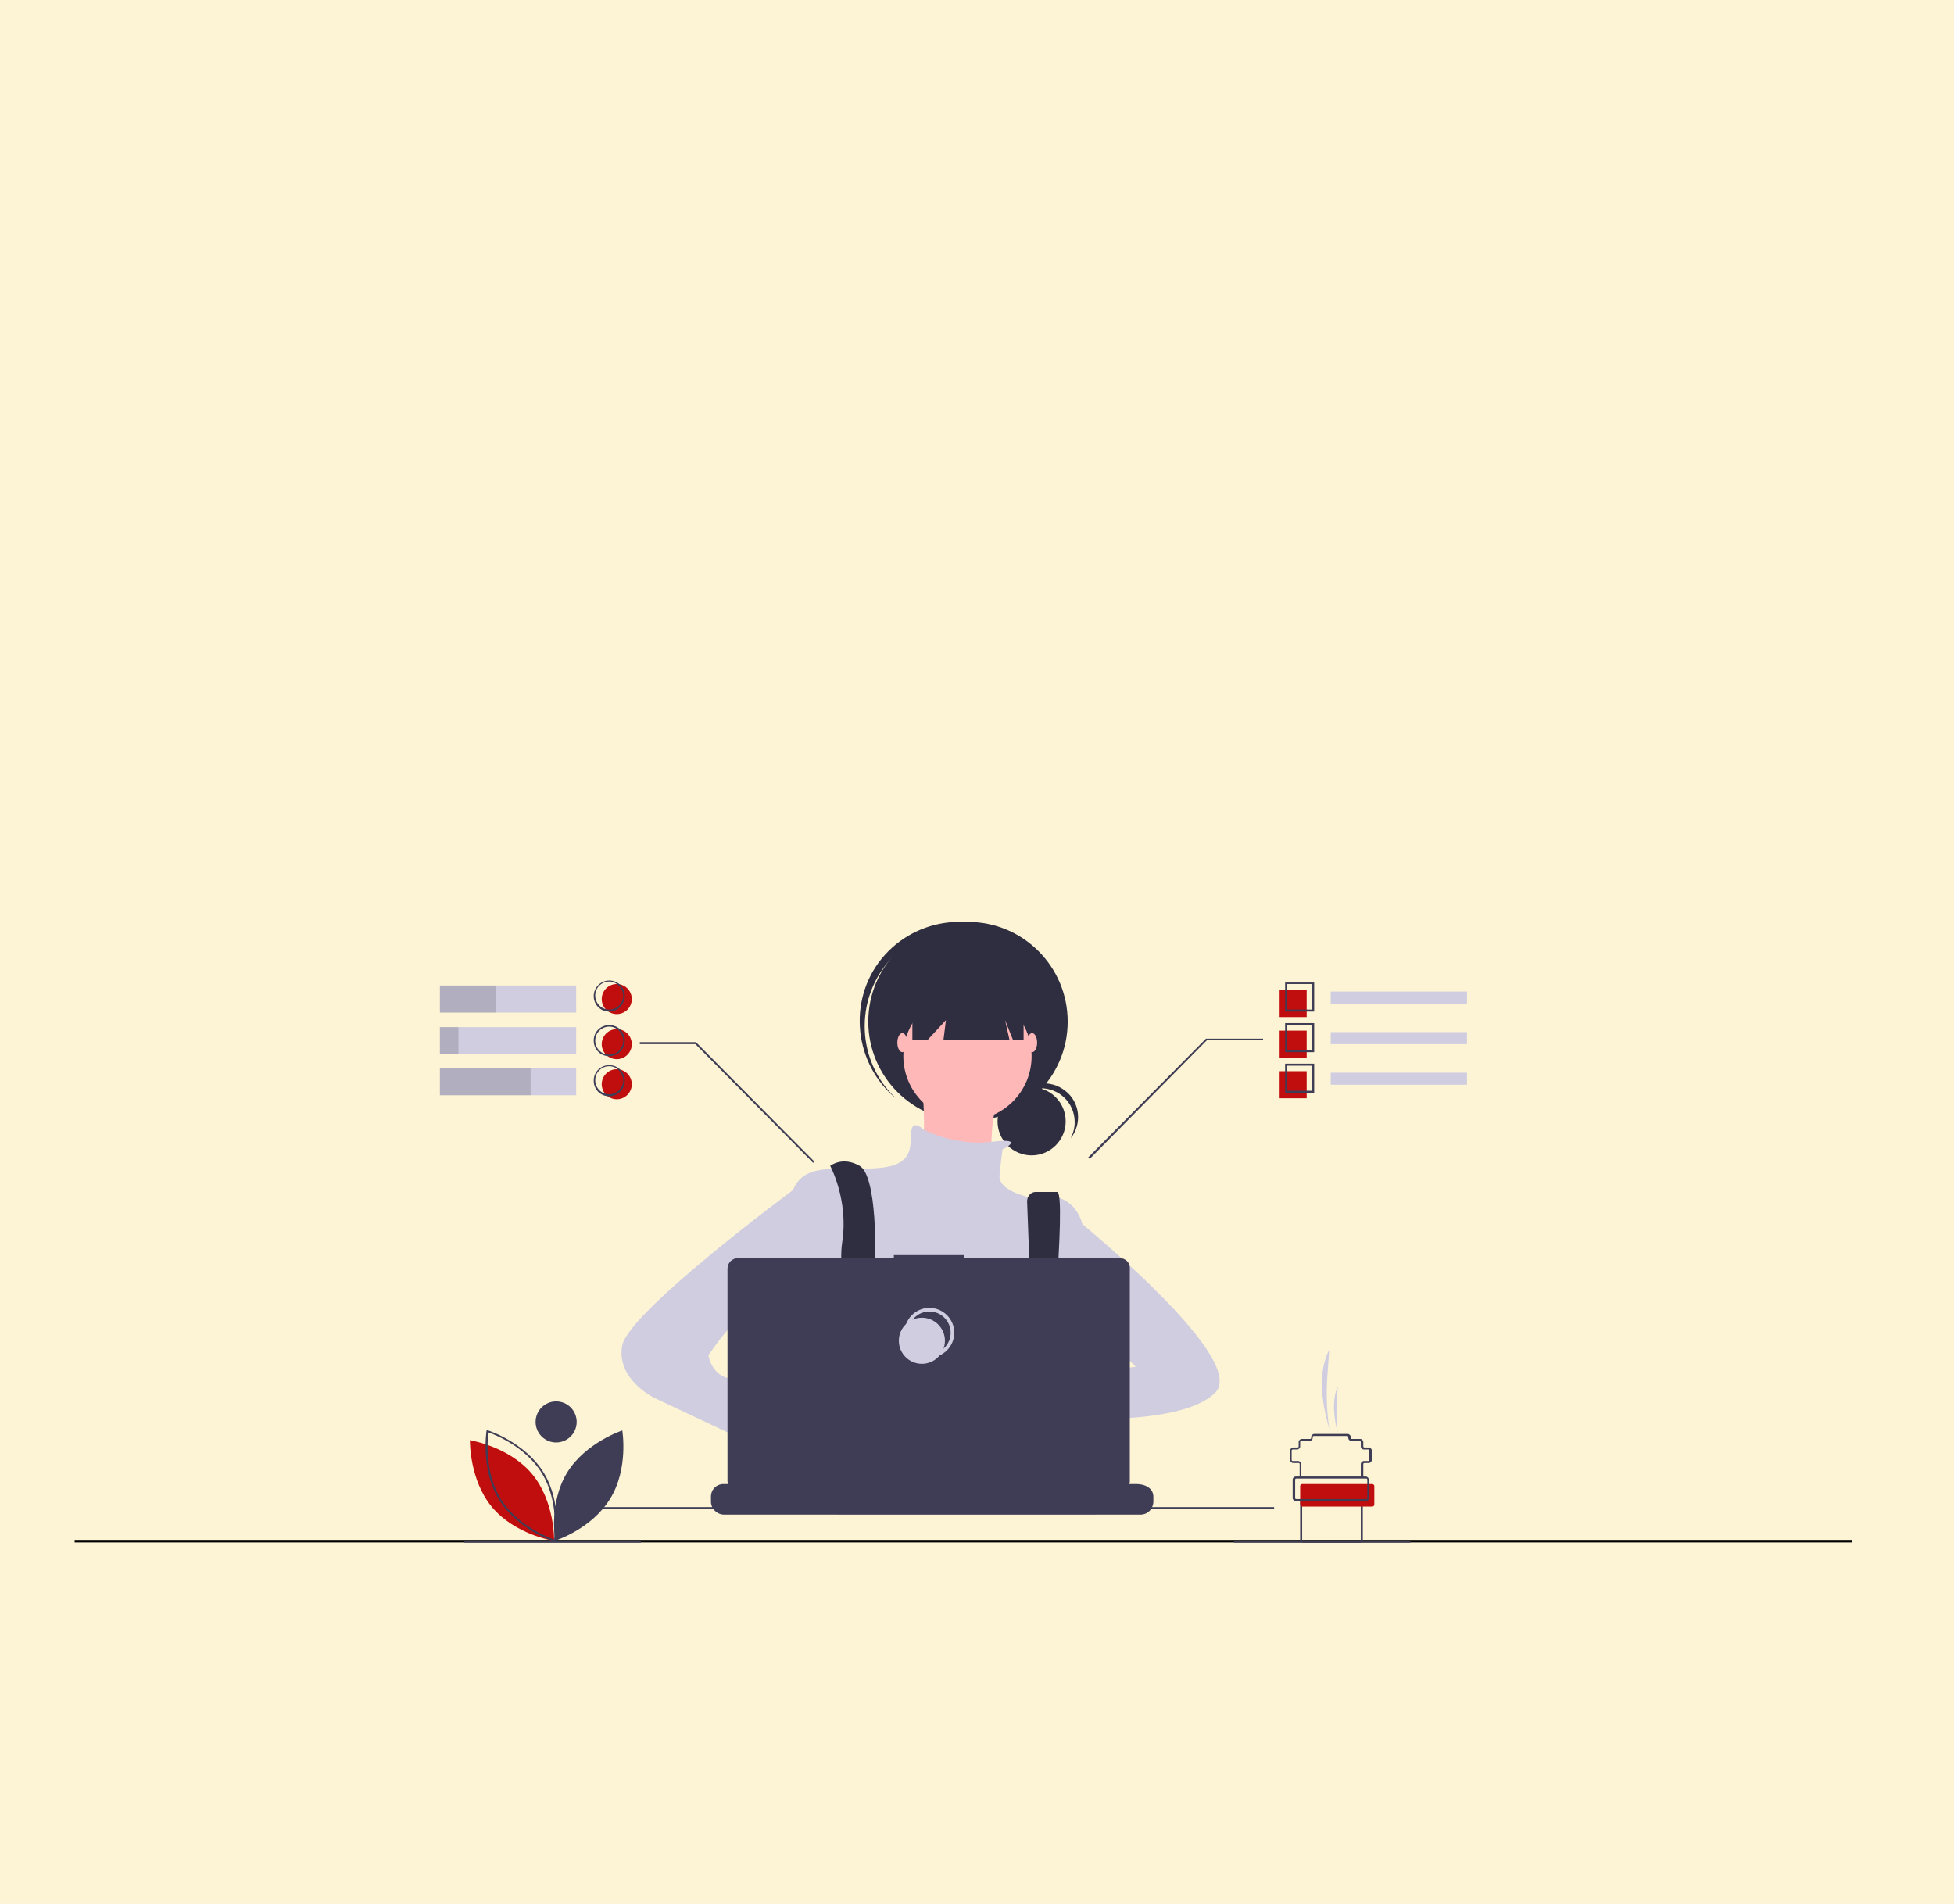 <?xml version="1.0" encoding="utf-8"?>
<!-- Generator: Adobe Illustrator 27.2.0, SVG Export Plug-In . SVG Version: 6.00 Build 0)  -->
<svg version="1.1" id="Layer_1" xmlns="http://www.w3.org/2000/svg" xmlns:xlink="http://www.w3.org/1999/xlink" x="0px" y="0px"
	 viewBox="0 0 390 380" style="enable-background:new 0 0 390 380;" xml:space="preserve">
<style type="text/css">
	.st0{opacity:0.2;fill:#F1CB2B;enable-background:new    ;}
	.st1{fill:none;stroke:#000000;stroke-width:0.5;stroke-miterlimit:10;}
	.st2{fill:#2F2E41;}
	.st3{fill:#FFB8B8;}
	.st4{fill:#D0CDE1;}
	.st5{fill:#C00D0D;}
	.st6{fill:#3F3D56;}
	.st7{fill:none;stroke:#D0CDE1;stroke-width:0.722;stroke-miterlimit:10;}
	.st8{opacity:0.15;enable-background:new    ;}
</style>
<rect class="st0" width="390" height="380"/>
<line class="st1" x1="14.9" y1="307.6" x2="369.6" y2="307.6"/>
<circle class="st2" cx="205.9" cy="223.8" r="6.8"/>
<path class="st2" d="M207.7,217.2c3.8,0,6.8,3,6.8,6.8c0,1.1-0.3,2.2-0.8,3.2c2.3-2.9,1.9-7.2-1.1-9.5c-2.9-2.3-7.2-1.9-9.5,1.1
	c-0.3,0.3-0.5,0.7-0.7,1C203.8,218.2,205.7,217.2,207.7,217.2z"/>
<circle class="st2" cx="193.2" cy="203.9" r="19.9"/>
<path class="st2" d="M177.6,191.6c7.1-8,19.3-8.9,27.6-2.1c-0.2-0.2-0.3-0.3-0.5-0.5c-8.2-7.3-20.8-6.5-28.1,1.6s-6.5,20.8,1.6,28.1
	c0.2,0.2,0.4,0.3,0.5,0.4C171,211.8,170.5,199.6,177.6,191.6z"/>
<circle class="st3" cx="193.1" cy="210.8" r="12.8"/>
<path class="st3" d="M183.9,214.9c0,0,1.7,15.5-1,17.2s15.5,4.1,15.5,4.1s-2.7-16.9,4.1-21.2L183.9,214.9z"/>
<path class="st4" d="M200.1,229.4c0,0,5-2.4-2.2-1.5c-7.2,0.9-13.5-2.4-13.5-2.4s-2.2-2.2-2.5,0.2c-0.4,2.4,1,6.8-6.4,7.4
	c-7.4,0.7-14.2-1.3-16.9,3.7c-2.7,5.1-1.3,27-1.3,27s5.1,18.2,9.1,20.9c4.1,2.7,39.5-1,39.5-1l10.1-18.2v-21.2c0,0-1.3-7.4-10.8-5.4
	c0,0-6.1-1.3-5.7-4.4C199.8,231.4,200.1,229.4,200.1,229.4z"/>
<path class="st2" d="M167.7,297.6c0.2-0.9,0.4-1.4,0.4-1.4l-0.1-0.7l-1.1-7.5l-0.5-3.2c4.1-1.7,5.1-9.4,5.1-9.4l0.2-0.1l0.7-0.4l0,0
	l2.5-1.5l0.1-0.1l1,0.7l2,1.3c7.1,5.3,14.4,5.2,18.9,4.3c2.7-0.5,4.4-1.3,4.4-1.3l4.9-1.6l0.2-0.1h0.2l2.9,0.4h0.1l0.3,0.1l-0.7,4.6
	l-1,6.7c2.6,1.3,4.8,3.9,6.8,7c0.5,0.7,0.9,1.4,1.3,2.2c0.5,1,1,2,1.5,3c0.1,0.1,0.1,0.3,0.2,0.4c0.2,0.4,0.4,0.8,0.6,1.2h-51.4
	c0.1-0.4,0.2-0.8,0.2-1.2v-0.1c0-0.1,0.1-0.3,0.1-0.4C167.3,299.4,167.5,298.4,167.7,297.6z"/>
<path class="st2" d="M165.7,232.7c0,0,3.7,6.8,2.4,15.2c-1.3,8.4,4.1,29.3,4.1,29.3l4.1-1c0,0-2.7-17.5-2-21.6s0.7-19.9-2.7-21.9
	C168.1,230.7,165.7,232.7,165.7,232.7z"/>
<path class="st2" d="M205,239.8l1.4,37.4l2.7,1.7c0,0,3.9-41,1.9-41h-4.1C205.8,237.8,205,238.7,205,239.8
	C205,239.7,205,239.7,205,239.8z"/>
<circle class="st5" cx="174" cy="274.8" r="1.7"/>
<circle class="st5" cx="207.7" cy="276.5" r="1.7"/>
<polygon class="st2" points="182.1,194.8 182.1,207.6 185.1,207.6 188.8,203.6 188.3,207.6 201.5,207.6 200.6,203.6 202.2,207.6 
	204.3,207.6 204.3,194.8 "/>
<ellipse class="st3" cx="180.1" cy="208.1" rx="1" ry="1.9"/>
<ellipse class="st3" cx="206" cy="208.1" rx="1" ry="1.9"/>
<path class="st3" d="M213,276.2c0,0-15.4-2.9-16.3,2.2c-1,5.1,17,2.9,17,2.9L213,276.2z"/>
<path class="st4" d="M212.6,241.5c0,0,36.8,29.3,30,36.4c-6.8,7.1-32.4,5.1-32.4,5.1l1.7-8.5l14.8-1.7l-7.4-7.4l-6.8,0.7V241.5z"/>
<path class="st3" d="M158.3,290.4l4.7,3.7c0,0,3.4,10.5,8.5,7.4c5.1-3-4.7-13.8-4.7-13.8l-5.7-2L158.3,290.4z"/>
<path class="st4" d="M163,236.1l-4.7,1.4c0,0-32.7,24.2-34.1,31c-1.3,6.8,6.4,10.5,6.4,10.5l29.3,13.8l3-8.1l-13.8-7.1
	c0,0,1-2-3-2.4c-4.1-0.4-4.7-4.7-4.7-4.7s8.1-12.5,12.5-9.8c4.4,2.7,5.7,4.7,5.7,4.7L163,236.1z"/>
<path class="st6" d="M230.2,298.7v1.1c0,0.3-0.1,0.6-0.2,0.9c-0.1,0.1-0.1,0.3-0.2,0.4c-0.5,0.8-1.3,1.2-2.2,1.2h-83.1
	c-0.9,0-1.7-0.5-2.2-1.2c-0.1-0.1-0.2-0.3-0.2-0.4c-0.1-0.3-0.2-0.6-0.2-0.9v-1.1c0-1.4,1.1-2.5,2.5-2.5l0,0h4.8v-0.5
	c0-0.1,0.1-0.1,0.1-0.1l0,0h2.5c0.1,0,0.1,0.1,0.1,0.1l0,0v0.5h1.5v-0.5c0-0.1,0.1-0.1,0.1-0.1l0,0h2.5c0.1,0,0.1,0.1,0.1,0.1l0,0
	v0.5h1.5v-0.5c0-0.1,0.1-0.1,0.1-0.1l0,0h2.5c0.1,0,0.1,0.1,0.1,0.1l0,0v0.5h1.5v-0.5c0-0.1,0.1-0.1,0.1-0.1l0,0h2.5
	c0.1,0,0.1,0.1,0.1,0.1l0,0v0.5h1.5v-0.5c0-0.1,0.1-0.1,0.1-0.1l0,0h2.5c0.1,0,0.1,0.1,0.1,0.1l0,0v0.5h1.5v-0.5
	c0-0.1,0.1-0.1,0.1-0.1l0,0h2.5c0.1,0,0.1,0.1,0.1,0.1l0,0v0.5h1.5v-0.5c0-0.1,0.1-0.1,0.1-0.1l0,0h19.6c0.1,0,0.1,0.1,0.1,0.1l0,0
	v0.5h1.5v-0.5c0-0.1,0.1-0.1,0.1-0.1l0,0h2.5c0.1,0,0.1,0.1,0.1,0.1v0.5h1.5v-0.5c0-0.1,0.1-0.1,0.1-0.1l0,0h2.5
	c0.1,0,0.1,0.1,0.1,0.1l0,0v0.5h1.5v-0.5c0-0.1,0.1-0.1,0.1-0.1l0,0h2.5c0.1,0,0.1,0.1,0.1,0.1l0,0v0.5h1.5v-0.5
	c0-0.1,0.1-0.1,0.1-0.1l0,0h2.5c0.1,0,0.1,0.1,0.1,0.1v0.5h1.5v-0.5c0-0.1,0.1-0.1,0.1-0.1l0,0h2.5c0.1,0,0.1,0.1,0.1,0.1l0,0v0.5
	h1.5v-0.5c0-0.1,0.1-0.1,0.1-0.1l0,0h2.5c0.1,0,0.1,0.1,0.1,0.1l0,0v0.5h7.3C229.1,296.2,230.2,297.4,230.2,298.7L230.2,298.7z"/>
<rect x="117.9" y="300.8" class="st6" width="136.4" height="0.4"/>
<path class="st6" d="M223.5,251.1h-31v-0.6h-14.1v0.6h-31.1c-1.1,0-2.1,0.9-2.1,2.1v42.4c0,1.1,0.9,2.1,2.1,2.1h76.1
	c1.1,0,2.1-0.9,2.1-2.1v-42.4C225.6,252.1,224.7,251.1,223.5,251.1L223.5,251.1z"/>
<circle class="st7" cx="185.5" cy="266" r="4.6"/>
<circle class="st4" cx="184" cy="267.6" r="4.6"/>
<rect x="92.7" y="307.5" class="st6" width="35.2" height="0.4"/>
<rect x="246.3" y="307.5" class="st6" width="35.2" height="0.4"/>
<path class="st6" d="M113.2,293.9c-3.7,6-2.4,13.6-2.4,13.6s7.3-2.3,11-8.4c3.7-6,2.4-13.6,2.4-13.6S116.9,287.9,113.2,293.9z"/>
<path class="st5" d="M110.6,307.6l-0.2-0.1c-0.1,0-7.7-1.3-12.2-6.7c-4.5-5.4-4.4-13.1-4.4-13.2v-0.2l0.2,0.1
	c0.1,0,7.7,1.3,12.2,6.7l0,0c4.5,5.4,4.4,13.1,4.4,13.2V307.6z"/>
<path class="st6" d="M110.9,307.8l-0.2-0.1c-0.1,0-7.4-2.4-11.1-8.4c-3.7-6-2.5-13.6-2.5-13.7l0.1-0.2l0.2,0.1
	c0.1,0,7.4,2.4,11.1,8.4l0,0c3.7,6,2.5,13.6,2.5,13.7L110.9,307.8z M97.5,285.9c-0.2,1.3-0.8,7.9,2.4,13.2c3.3,5.4,9.5,7.7,10.7,8.2
	c0.2-1.3,0.8-7.9-2.4-13.2l0,0C104.9,288.7,98.7,286.3,97.5,285.9L97.5,285.9z"/>
<circle class="st6" cx="111" cy="283.8" r="4.1"/>
<polygon class="st6" points="162.3,232.1 138.8,208.4 127.7,208.4 127.7,208 138.9,208 139,208.1 162.5,231.8 "/>
<polygon class="st6" points="217.5,231.3 240.9,207.6 252.1,207.6 252.1,207.3 240.8,207.3 240.7,207.3 217.2,231 "/>
<rect x="87.8" y="196.7" class="st4" width="27.2" height="5.4"/>
<rect x="87.8" y="205" class="st4" width="27.2" height="5.4"/>
<rect x="87.8" y="213.2" class="st4" width="27.2" height="5.4"/>
<rect x="87.8" y="196.7" class="st8" width="11.2" height="5.4"/>
<rect x="87.8" y="205" class="st8" width="3.7" height="5.4"/>
<rect x="87.8" y="213.2" class="st8" width="18.1" height="5.4"/>
<rect x="265.6" y="197.9" class="st4" width="27.2" height="2.4"/>
<rect x="255.4" y="197.6" class="st5" width="5.4" height="5.4"/>
<rect x="255.4" y="205.7" class="st5" width="5.4" height="5.4"/>
<rect x="255.4" y="213.8" class="st5" width="5.4" height="5.4"/>
<path class="st6" d="M262.3,201.9h-5.8v-5.8h5.8V201.9z M256.9,201.5h5v-5.1h-5V201.5z"/>
<rect x="265.6" y="206" class="st4" width="27.2" height="2.4"/>
<path class="st6" d="M262.3,210h-5.8v-5.8h5.8V210z M256.9,209.6h5v-5h-5V209.6z"/>
<rect x="265.6" y="214.1" class="st4" width="27.2" height="2.4"/>
<path class="st6" d="M262.3,218.1h-5.8v-5.8h5.8V218.1z M256.9,217.7h5v-5h-5V217.7z"/>
<circle class="st5" cx="123.1" cy="199.4" r="3"/>
<circle class="st5" cx="123.1" cy="208.4" r="3"/>
<circle class="st5" cx="123.1" cy="216.4" r="3"/>
<path class="st6" d="M121.6,201.9c-1.8,0-3.1-1.4-3.1-3.1s1.4-3.1,3.1-3.1c1.8,0,3.1,1.4,3.1,3.1
	C124.7,200.4,123.3,201.9,121.6,201.9z M121.6,195.9c-1.5,0-2.8,1.2-2.8,2.8c0,1.5,1.2,2.8,2.8,2.8c1.5,0,2.8-1.2,2.8-2.8
	C124.3,197.2,123.1,195.9,121.6,195.9z"/>
<path class="st6" d="M121.6,210.8c-1.8,0-3.1-1.4-3.1-3.1c0-1.8,1.4-3.1,3.1-3.1c1.8,0,3.1,1.4,3.1,3.1S123.3,210.8,121.6,210.8z
	 M121.6,204.9c-1.5,0-2.8,1.2-2.8,2.8c0,1.5,1.2,2.8,2.8,2.8c1.5,0,2.8-1.2,2.8-2.8C124.3,206.1,123.1,204.9,121.6,204.9z"/>
<path class="st6" d="M121.6,218.8c-1.8,0-3.1-1.4-3.1-3.1c0-1.8,1.4-3.1,3.1-3.1c1.8,0,3.1,1.4,3.1,3.1
	C124.7,217.4,123.3,218.8,121.6,218.8z M121.6,212.8c-1.5,0-2.8,1.2-2.8,2.8c0,1.5,1.2,2.8,2.8,2.8c1.5,0,2.8-1.2,2.8-2.8
	C124.3,214.1,123.1,212.8,121.6,212.8z"/>
<path class="st6" d="M272,295h-0.4v-2.8c0-0.3,0.3-0.6,0.6-0.6h0.9c0.1,0,0.2-0.1,0.2-0.2v-1.9c0-0.1-0.1-0.2-0.2-0.2h-0.9
	c-0.3,0-0.6-0.3-0.6-0.6v-0.9c0-0.1-0.1-0.2-0.2-0.2h-1.7c-0.3,0-0.6-0.3-0.6-0.6v-0.2c0-0.1-0.1-0.2-0.2-0.2h-6.7
	c-0.1,0-0.2,0.1-0.2,0.2v0.2c0,0.3-0.3,0.6-0.6,0.6h-1.7c-0.1,0-0.2,0.1-0.2,0.2v0.9c0,0.3-0.3,0.6-0.6,0.6h-0.9
	c-0.1,0-0.2,0.1-0.2,0.2v1.9c0,0.1,0.1,0.2,0.2,0.2h1.1c0.3,0,0.6,0.3,0.6,0.6v2.8h-0.3v-2.8c0-0.1-0.1-0.2-0.2-0.2h-1.1
	c-0.3,0-0.6-0.3-0.6-0.6v-1.9c0-0.3,0.3-0.6,0.6-0.6h0.9c0.1,0,0.2-0.1,0.2-0.2v-0.9c0-0.3,0.3-0.6,0.6-0.6h1.7
	c0.1,0,0.2-0.1,0.2-0.2v-0.2c0-0.3,0.3-0.6,0.6-0.6h6.7c0.3,0,0.6,0.3,0.6,0.6v0.2c0,0.1,0.1,0.2,0.2,0.2h1.7c0.3,0,0.6,0.3,0.6,0.6
	v0.9c0,0.1,0.1,0.2,0.2,0.2h0.9c0.3,0,0.6,0.3,0.6,0.6v1.9c0,0.3-0.3,0.6-0.6,0.6h-0.9c-0.1,0-0.2,0.1-0.2,0.2v2.8H272z"/>
<path class="st6" d="M271.4,307.9h-11.3c-0.3,0-0.6-0.3-0.6-0.6v-8h0.4v8c0,0.1,0.1,0.2,0.2,0.2h11.3c0.1,0,0.2-0.1,0.2-0.2v-8h0.4
	v8C272,307.7,271.7,307.9,271.4,307.9z"/>
<path class="st5" d="M259.9,296.2h14c0.2,0,0.4,0.2,0.4,0.4v3.7c0,0.2-0.2,0.4-0.4,0.4h-14c-0.2,0-0.4-0.2-0.4-0.4v-3.7
	C259.5,296.4,259.7,296.2,259.9,296.2z"/>
<path class="st6" d="M272.6,299.6h-14c-0.3,0-0.6-0.3-0.6-0.6v-3.7c0-0.3,0.3-0.6,0.6-0.6h14c0.3,0,0.6,0.3,0.6,0.6v3.7
	C273.2,299.3,273,299.6,272.6,299.6z M258.7,295.1c-0.1,0-0.2,0.1-0.2,0.2v3.7c0,0.1,0.1,0.2,0.2,0.2h14c0.1,0,0.2-0.1,0.2-0.2v-3.7
	c0-0.1-0.1-0.2-0.2-0.2H258.7z"/>
<path class="st4" d="M265.3,285.1L265.3,285.1c-0.5-3.4-0.6-6.7-0.4-10.1l0.4-5.6l0,0C263.1,273.7,263.6,279.3,265.3,285.1
	L265.3,285.1z"/>
<path class="st4" d="M267,286L267,286c-0.3-2-0.3-4-0.2-6l0.2-3.3l0,0C265.9,279.2,266.1,282.6,267,286z"/>
</svg>
